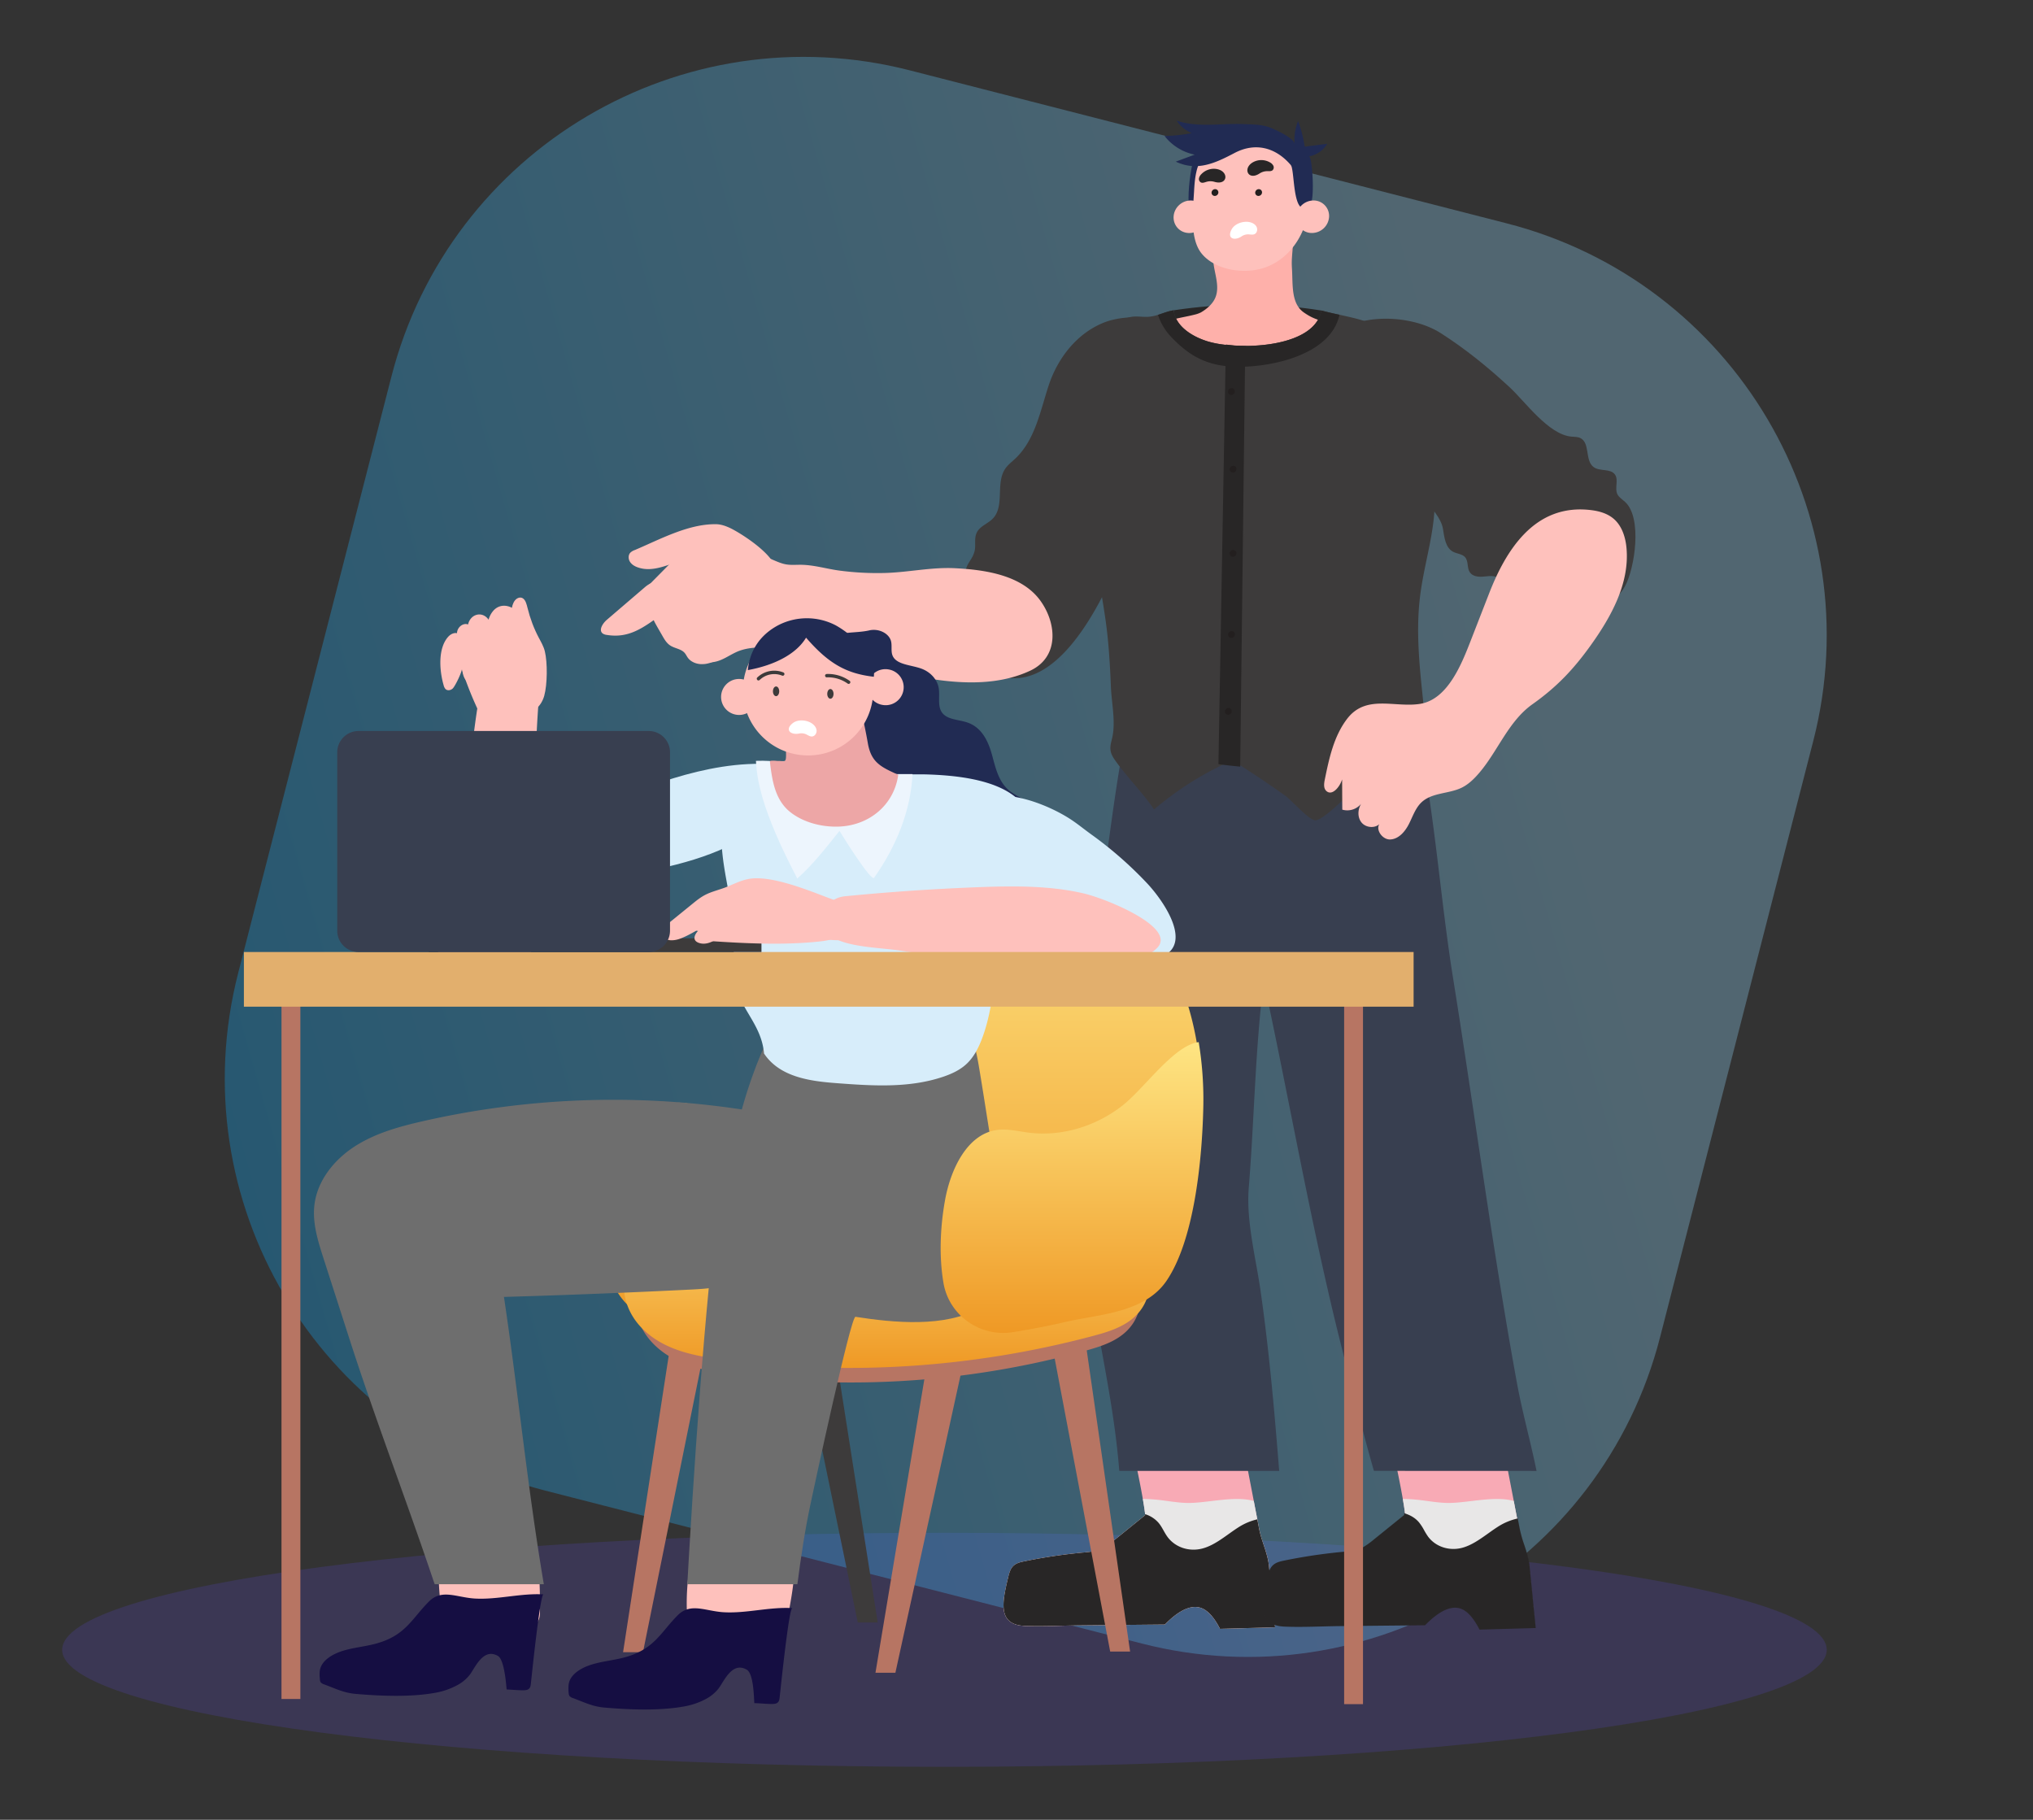 <svg width="286" height="256" fill="none" xmlns="http://www.w3.org/2000/svg"><rect width="100%" height="100%" fill="#333333" stroke="none"/><path opacity=".2" d="M256.982 232.086c0 9.091-55.565 16.46-124.117 16.46s-124.12-7.372-124.12-16.46c0-9.089 55.565-16.464 124.119-16.464 68.553 0 124.118 7.366 124.118 16.464z" fill="#5C49D8"/><path d="M211.954 31.417c32.046 8.214 51.357 40.82 43.133 72.827l-21.551 83.874c-8.224 32.007-40.869 51.295-72.915 43.081l-83.975-21.524c-32.046-8.214-51.357-40.82-43.133-72.827l21.55-83.875c8.225-32.007 40.87-51.295 72.915-43.08l83.976 21.524z" fill="url(#paint0_linear)" fill-opacity=".3"/><path d="M185.9 43.683c-6.991-1.126-13.911-1.072-20.781-.033l1.033 11.456 18.859.762.889-12.185z" fill="#282626"/><path d="M144.184 228.72c2.588.1 5.237-.051 7.842-.076l11.842-.117c1.391-1.418 3.224-2.827 4.914-2.387 1.285.337 2.234 1.79 2.851 2.996l2.923-.081 4.818-.135-.411-4.143-.443-4.443c-.181-1.844-1.043-3.468-1.388-5.264-.086-.447-.171-.889-.254-1.337a311.14 311.14 0 01-.497-2.588l-1.478-7.687c-1.56.125-3.129.046-4.668-.236-3.662-.607-7.476-.523-11.266-.439.209 0 1.26 4.984 1.802 8.077.169.975.29 1.761.316 2.147.005.051.007.103.007.155a7506.863 7506.863 0 01-4.378 3.536c-.549.442-1.105.889-1.726 1.177-.822.381-1.699.447-2.556.527-2.813.26-5.61.677-8.378 1.248-.544.113-1.131.254-1.545.688-.364.381-.52.918-.645 1.427-.124.509-.238.981-.338 1.452-.656 2.993-.699 5.372 2.656 5.503z" fill="#F8AAB5"/><path d="M144.184 228.72c2.588.1 5.237-.051 7.842-.076l11.842-.117c1.391-1.418 3.224-2.827 4.914-2.387 1.285.337 2.234 1.79 2.851 2.996l2.923-.081 4.818-.135-.411-4.143-.443-4.443c-.181-1.844-1.043-3.468-1.388-5.264-.086-.447-.171-.889-.254-1.337a311.14 311.14 0 01-.497-2.588c-2.825-.781-6.736.358-9.459.279-1.429-.041-2.812-.32-4.224-.458a24.607 24.607 0 00-1.927-.106c.169.975.29 1.761.316 2.147.005.051.007.103.007.155a7506.863 7506.863 0 01-4.378 3.536c-.549.442-1.105.889-1.726 1.177-.822.381-1.699.447-2.556.527-2.813.26-5.61.677-8.378 1.248-.544.113-1.131.254-1.545.688-.364.381-.52.918-.645 1.427-.124.509-.238.981-.338 1.452-.656 2.993-.699 5.372 2.656 5.503z" fill="#E8E7E7"/><path d="M144.184 228.721c2.588.1 5.237-.051 7.842-.076l11.842-.117c1.391-1.418 3.224-2.827 4.914-2.387 1.285.337 2.234 1.79 2.851 2.996l2.923-.081 4.818-.135-.411-4.143-.255-2.556a931.77 931.77 0 00-.188-1.891c-.181-1.844-1.043-3.468-1.388-5.264l-.099-.517-.159-.82a8.453 8.453 0 00-2.596 1.088c-1.687 1.068-3.259 2.518-5.105 3.011-1.892.508-3.876-.16-4.956-1.663-.443-.617-.74-1.358-1.226-1.937a4.063 4.063 0 00-1.906-1.225c.005.051.007.103.006.155a13567.44 13567.44 0 01-4.377 3.536c-.388.326-.796.628-1.222.903a4.436 4.436 0 01-.508.274c-.822.381-1.699.447-2.556.527-2.814.26-5.611.677-8.378 1.248-.544.113-1.131.254-1.546.688-.137.147-.25.314-.337.495a4.756 4.756 0 00-.307.932c-.12.495-.238.981-.338 1.452-.65 2.997-.693 5.376 2.662 5.507z" fill="#282626"/><path d="M180.759 228.72c2.587.1 5.236-.051 7.842-.076l11.843-.117c1.389-1.418 3.222-2.827 4.913-2.387 1.284.337 2.233 1.79 2.851 2.996l2.923-.081 4.817-.135c-.137-1.381-.272-2.762-.411-4.143-.146-1.484-.293-2.965-.441-4.443-.183-1.844-1.044-3.468-1.39-5.264-.085-.447-.171-.889-.254-1.337a311.14 311.14 0 01-.497-2.588c-.494-2.562-.987-5.124-1.479-7.687a17.893 17.893 0 01-4.667-.236c-3.662-.607-7.476-.523-11.266-.439.208 0 1.261 4.984 1.802 8.077.168.975.29 1.761.315 2.147.005.051.007.103.007.155l-4.376 3.536c-.551.442-1.106.889-1.728 1.177-.821.381-1.699.447-2.556.527-2.813.26-5.61.677-8.377 1.248-.545.113-1.131.254-1.545.688-.365.381-.521.918-.645 1.427-.123.509-.237.981-.339 1.452-.66 2.993-.702 5.372 2.658 5.503z" fill="#F8AAB5"/><path d="M180.759 228.72c2.587.1 5.236-.051 7.842-.076l11.843-.117c1.389-1.418 3.222-2.827 4.913-2.387 1.284.337 2.233 1.79 2.851 2.996l2.923-.081 4.817-.135c-.137-1.381-.272-2.762-.411-4.143-.146-1.484-.293-2.965-.441-4.443-.183-1.844-1.044-3.468-1.39-5.264-.085-.447-.171-.889-.254-1.337a311.14 311.14 0 01-.497-2.588c-2.825-.781-6.736.358-9.458.279-1.432-.041-2.813-.32-4.226-.458a24.581 24.581 0 00-1.926-.106c.168.975.29 1.761.315 2.147.005.051.007.103.007.155l-4.376 3.536c-.551.442-1.106.889-1.728 1.177-.821.381-1.699.447-2.556.527-2.813.26-5.61.677-8.377 1.248-.545.113-1.131.254-1.545.688-.365.381-.521.918-.645 1.427-.123.509-.237.981-.339 1.452-.66 2.993-.702 5.372 2.658 5.503z" fill="#E8E7E7"/><path d="M177.988 223.192c.099-.46.212-.931.339-1.455.071-.328.177-.647.315-.952.091-.191.21-.367.355-.522.423-.444.999-.593 1.599-.718a76.798 76.798 0 018.388-1.25l.106-.01c.808-.075 1.645-.152 2.415-.507.17-.08.335-.17.494-.27.422-.27.827-.567 1.211-.888l2.175-1.758 2.161-1.748c0-.026 0-.057-.007-.097l-.011-.155.146.049c.839.272 1.48.684 1.96 1.256.271.345.511.714.714 1.102.158.289.33.57.516.842 1.049 1.466 2.995 2.118 4.842 1.623 1.299-.346 2.489-1.194 3.64-2.014.467-.333.95-.677 1.436-.985a8.52 8.52 0 012.63-1.102l.104-.023.019.104.159.821.099.517c.163.764.376 1.517.635 2.253.319.965.649 1.963.754 3.02l.187 1.892c.086.846.169 1.694.254 2.539v.014c.085.883.173 1.767.265 2.651l.158 1.601-7.912.222-.029-.058c-.868-1.696-1.805-2.686-2.786-2.944-1.32-.344-2.941.449-4.813 2.359l-.031.03-11.885.118c-.865.008-1.751.031-2.608.053-1.724.045-3.508.091-5.239.023-1.215-.048-2.049-.38-2.548-1.028-.824-1.071-.587-2.846-.207-4.605z" fill="#282626"/><path d="M136.622 78.63a4.03 4.03 0 00.459-1.016c.262-.932-.127-1.904.398-2.82.483-.828 1.525-1.15 2.189-1.841 1.7-1.756.373-4.935 1.721-6.972.382-.585.964-1.016 1.474-1.5 2.763-2.627 3.477-6.666 4.672-10.282 1.259-3.817 3.97-7.337 7.824-8.845 2.631-1.03 8.214-1.377 9.26 2.064.443 1.457.333 3.163.144 4.731-.272 2.27-.854 4.527-1.174 5.85-1.857 7.664-3.696 15.436-6.979 22.74-2.598 5.776-8.158 16.133-15.438 14.495-4.179-.941-5.815-4.57-5.974-8.528-.086-2.146.063-4.733.739-6.784.157-.497.432-.877.685-1.293z" fill="#3D3B3B"/><path d="M193.282 206.913c-1.559-5.358-3.278-12.518-3.583-13.671-4.822-18.145-7.948-36.846-11.917-55.199-1.225 9.736-1.314 19.282-2.109 29.07-.381 4.661 1.008 9.892 1.667 14.509 1.207 8.463 1.942 16.834 2.615 25.297h-22.496c-.875-11.242-3.926-22.287-5.111-33.533-1.741-16.534.577-33.197 2.89-49.66 1.773-12.646 3.024-24.65 7.599-36.6a23.566 23.566 0 011.955-3.918c2.439-3.935 6.311-7.587 11.049-7.12 3.742.368 7.491 2.045 10.636 4.504 10.225 8.005 12.909 20.046 14.68 32.212 1.203 8.277 1.947 16.615 3.274 24.881 1.971 12.283 3.766 25.051 5.719 37.514 1.017 6.482 2.081 12.957 3.263 19.411.737 4.019 1.906 8.185 2.749 12.313l-22.88-.01z" fill="#383F50"/><path d="M157.118 58.599c-.024 3.213-.03 6.63.312 9.971.616 6.028 2.656 11.882 3.288 17.946.331 3.174.919 7.467 4.147 9.069a17.479 17.479 0 008.552 1.762c2.368-.112 4.284.05 6.587.157 4.518.209 12.139-1.693 13.551-6.728.338-1.202.23-2.477.236-3.727.052-10.307 3.667-20.165 2.542-30.656-.254-2.355-.508-7.072-2.124-8.937-1.659-1.904-5.485-1.531-7.792-2.176-1.144-.319-1.803-.546-2.678-1.113l-.025-.017c-.093-.06-.19-.127-.289-.194-1.836-1.283-1.525-3.945-1.674-6.187a11.221 11.221 0 01-.007-1.42c.142-2.433.716-5.046-1.335-6.31a4.386 4.386 0 00-1.19-.496c-1.652-.443-3.152.38-4.612.819-1.76.532-3.036 1.172-3.672 3.086a7.041 7.041 0 00-.315 2.563c.033.67.118 1.338.254 1.995.09.461.196.932.267 1.403.135.868.16 1.74-.203 2.539-.364.8-1.086 1.466-1.989 1.998a3.87 3.87 0 01-.89.315c-1.011.262-2.46.492-3.051.698-.508.179-1.025.338-1.543.484-.189.053-.381.102-.554.15-.816.216-1.525.381-2.151.602l-.035.012-.02.007-.037.014a.126.126 0 00-.029.01l-.029.01h-.011c-4.299 1.612-3.449 8.73-3.481 12.35z" fill="#FEB0AA"/><path d="M156.28 96.61c.092 2.26.687 4.903.199 7.108-.127.596-.337 1.197-.254 1.806.083.662.493 1.232.889 1.77 1.683 2.294 3.658 4.248 5.239 6.575a45.11 45.11 0 0110.002-6.453c.317-.15.654-.298 1.003-.27.348.028.627.209.908.381a152.28 152.28 0 016.515 4.388c.854.606 3.305 3.401 4.219 3.473 1.835.146 10.422-9.943 11.098-9.429 1.621 1.241 3.369 2.342 4.765 3.743.254-8.354-1.998-16.59-1.181-24.98.548-5.605 2.518-10.31 2.101-15.894l-.138-1.904c-.263-3.7-.636-6.601-1.992-10.028-1.271-3.202-1.359-7.503-4.184-9.949-1.631-1.412-4.138-2.031-6.523-2.558l-.038-.009-.471-.104a52.7 52.7 0 01-2.542-.594c-.697 3.758-6.197 4.997-10.846 4.981a23.81 23.81 0 01-3.023-.198 13.818 13.818 0 01-2.047-.416c-2.13-.635-4.331-1.988-4.798-3.999a3.184 3.184 0 01-.067-.4c-.033 0-.066.01-.101.017-.721.12-1.415.407-2.12.627a5.473 5.473 0 01-1.398.274c-1.191.05-2.046-.264-3.266.293-1.326.606-2.146 3.428-2.707 4.725a35.15 35.15 0 00-2.025 6.196c-2.353 10.359.444 20.757 1.969 31.006.483 3.228.681 6.524.814 9.822z" fill="#3D3B3B"/><path d="M187.082 47.483c3.85-3.622 11.51-3.23 15.576-.635 3.47 2.21 6.672 4.813 9.689 7.603 2.22 2.046 5.491 6.695 8.726 6.97.425.036.871.017 1.253.205 1.398.685.607 3.173 1.869 4.086.877.635 2.361.16 2.992 1.04.549.761-.066 1.904.335 2.75.223.474.711.753 1.096 1.107 2.436 2.237 1.371 9.28 0 11.829-1.58 2.944-4.939 3.61-8.02 4.078-2.251.343-4.267-.483-6.151-1.632-1.26-.762-2.923-3.412-4.003-3.75-.615-.192-1.278-.048-1.921-.009-.643.04-1.379-.077-1.743-.608-.427-.618-.176-1.552-.664-2.124-.408-.476-1.144-.478-1.694-.771-1.077-.57-1.233-2.005-1.425-3.207-.461-2.877-5.311-6.314-7.17-8.645-3.023-3.789-5.725-7.83-7.915-12.157-.689-1.363-1.997-3.88-1.315-5.459.114-.255.279-.483.485-.671z" fill="#3D3B3B"/><path d="M167.262 29.543c.035.424.15.933.554 1.064.291.092.615-.074.798-.316.167-.257.28-.545.331-.847.584-2.454 1.173-4.93 1.227-7.452.009-.434 0-.888-.217-1.269-1.164-2.045-2.059 1.58-2.199 2.257-.447 2.177-.676 4.34-.494 6.563z" fill="#212B53"/><path d="M165.642 32.045c-.822-.928-.7-2.377.272-3.235.972-.858 2.426-.8 3.248.128.822.928.7 2.377-.272 3.235-.971.858-2.426.801-3.248-.128z" fill="#FEC1BC"/><path d="M168.948 35.544c.252.33.542.628.865.888 2.118 1.729 5.712 2.126 8.334 1.131 3.755-1.423 5.832-5.34 5.938-8.723.01-.343.007-.685-.008-1.016-.191-4.287-2.506-7.94-7.964-8.421a9.427 9.427 0 00-1.862.02c-1.939.215-3.822 1.024-4.917 2.473a5.944 5.944 0 00-1.029 2.285c-.214.916-.277 1.876-.33 2.806l-.056.86c-.025.38-.053.788-.076 1.206-.122 2.26-.101 4.882 1.105 6.49z" fill="#FEC1BC"/><path d="M170.441 27.086a.451.451 0 00.278.442.453.453 0 00.181.035.509.509 0 00.5-.477.45.45 0 00-.278-.442.453.453 0 00-.181-.036.51.51 0 00-.5.478z" fill="#231F1F"/><path d="M181.754 23.667a1.145 1.145 0 00-.173-.458c-2.147-2.498-5-3.212-7.901-1.69-2.676 1.403-5.251 2.647-8.275 1.218l2.66-.981a7.191 7.191 0 01-4.236-2.628 23.477 23.477 0 003.828-.398 4.85 4.85 0 01-2.135-1.76c3.029 1.015 6.245.359 9.362.485 1.271.052 2.553.031 3.749.476.677.254 3.417 1.48 3.487 2.32a7.103 7.103 0 01.492-3.233c.432 1.17.745 2.38.934 3.613l3.168-.405a3.773 3.773 0 01-2.571 1.777c.46-.08.89 6.24.127 6.887-2.241 1.916-2.132-3.49-2.516-5.223z" fill="#212B53"/><path d="M182.369 30.49a2.173 2.173 0 002.201 2.285 2.422 2.422 0 002.404-2.286 2.176 2.176 0 00-2.202-2.285 2.426 2.426 0 00-2.403 2.285z" fill="#FEC1BC"/><path d="M171.408 107.504c1.017.127 2.04.248 3.062.341l.696-58.106.144-1.075a21.338 21.338 0 01-2.859-.198l-1.043 59.038z" fill="#282626"/><path d="M176.581 27.086a.452.452 0 00.459.477.509.509 0 00.5-.477.443.443 0 00-.278-.442.452.452 0 00-.18-.036.51.51 0 00-.501.478zm-3.596 50.758a.458.458 0 00.459.477.509.509 0 00.501-.477.468.468 0 00-.028-.181.458.458 0 00-.431-.296.51.51 0 00-.501.477zm-.216 11.415a.458.458 0 00.459.477.51.51 0 00.501-.477.461.461 0 00-.459-.477.505.505 0 00-.501.477zm-.452 10.814a.448.448 0 00.278.442.444.444 0 00.18.035.504.504 0 00.501-.477.445.445 0 00-.278-.442.454.454 0 00-.181-.035.51.51 0 00-.5.477zM172.985 66a.457.457 0 00.459.476.51.51 0 00.501-.475.47.47 0 00-.028-.182.457.457 0 00-.431-.295.51.51 0 00-.501.477zm-.234-10.917a.467.467 0 00.126.337.455.455 0 00.332.14.509.509 0 00.501-.477.451.451 0 00-.127-.338.454.454 0 00-.332-.14.511.511 0 00-.5.478z" fill="#231F1F"/><path d="M134.333 79.933c-3.305-.169-6.541.582-9.845.67a40.647 40.647 0 01-6.355-.33c-1.922-.253-3.704-.84-5.673-.823-.635.006-1.271.05-1.89-.059-.588-.103-1.143-.339-1.694-.574-2.974-1.269-8.055-4.242-11.335-2.496-.744.397-1.35 1.006-1.943 1.605l-4.321 4.375c-.41.415-.867.956-1.023 1.479-.157.523 0 1.038.822 1.377.508.208 1.124.388 1.3.906.149.44-.105.944.055 1.379.311.843 1.71.604 2.25 1.321-.39.398-.187 1.12.263 1.45.45.33 1.04.37 1.597.38-.192 0 .754 1.67.89 1.801.647.613 1.291.737 2.106.776h.161c1.828.064 2.938-1.192 4.576-1.707 2.499-.78 5.478-.196 8.007.1 7.444.87 14.515 3.77 22.014 4.336 3.595.272 7.298 0 10.606-1.539 4.057-1.878 3.797-6.514 1.541-9.742-2.587-3.72-7.856-4.473-12.109-4.685z" fill="#FEC1BC"/><path d="M170.888 23.746c2.07.138 1.942 2.42-.053 1.83a1.978 1.978 0 00-1.104 0c-.268.078-.563.211-.811.08a.55.55 0 01-.246-.582c.052-.222.168-.423.334-.579a2.435 2.435 0 011.88-.749zm5.727-1.082c-1.941.732-1.156 2.88.582 1.737.314-.205.68-.317 1.055-.323.28 0 .6.04.8-.156a.556.556 0 00.067-.634 1.152 1.152 0 00-.488-.456 2.433 2.433 0 00-2.016-.168z" fill="#282626"/><path d="M174.676 33.245c-.979.67-2.14.348-1.399-.999.452-.804 1.635-1.185 2.506-1.001.394.085.788.29.978.645.191.355.093.876-.273 1.047-.27.127-.586.038-.89.032a1.594 1.594 0 00-.922.276z" fill="#fff"/><path d="M102.755 74.301c-.635-.302-1.313-.547-2.016-.558-3.913-.064-7.955 2.165-11.438 3.634a1.704 1.704 0 00-.636.38c-.299.332-.286.868-.055 1.25.232.382.636.635 1.055.787 2.238.825 4.449-.491 6.575-1.022 2.238-.559 4.741 1.836 6.949 2.577 1.563.525 5.084 1.66 5.889-.584.788-2.215-4.808-5.742-6.323-6.464zM85.395 87.17l-.038.032c-.588.508-1.178 1.46-.56 1.923.178.111.38.178.589.195 3.138.507 5.164-1.063 7.653-2.849.391-.282.798-.58 1.016-1.016 1.3-2.627-.963-4.882-3.325-2.858l-5.335 4.572z" fill="#FEC1BC"/><path d="M99.3 93.389c1.981-.337 4.018-2.043 5.232-3.286.232-.21.413-.47.53-.761a.95.95 0 00-.179-.932 1.398 1.398 0 00-.763-.38c-1.175-.24-2.242.292-3.197.809a13.39 13.39 0 001.342-1.523c.338-.448.652-.927.776-1.482a2.038 2.038 0 00-.357-1.71c-1.207-1.538-2.253.127-3.097.723-.06.04-.118.082-.178.127-.694.495-1.335 1.054-2.034 1.54a14.52 14.52 0 003.33-3.2c.32-.427.619-.993.31-1.51a1.395 1.395 0 00-.647-.523c-2.287-1.006-5.245.877-6.728 2.02-3.01 2.317-2.232 3.01-.462 6.13.289.509.6 1.04 1.106 1.372.636.417 1.497.467 2.003 1.015.204.222.318.5.497.738.478.635 1.369.925 2.133.867.117.002.253-.014.382-.034zM214.44 75.11c-2.195 2.246-3.767 5.32-4.957 8.378l-2.565 6.588c-1.291 3.318-3.246 8.308-7.125 8.936-3.573.578-7.609-1.374-10.273 2.097-1.874 2.438-2.542 5.567-3.154 8.58-.11.544-.189 1.195.216 1.575.809.762 1.907-.559 2.226-1.62l.024 4.254a2.524 2.524 0 002.856-1.117c-.666.81-.812 2.079-.165 2.903.647.824 2.113.9 2.702.033-.89.797.179 2.436 1.372 2.373 1.194-.064 2.081-1.131 2.62-2.196.539-1.065.921-2.264 1.803-3.069 1.472-1.34 3.775-1.142 5.569-1.998 1-.481 1.81-1.281 2.528-2.126 2.623-3.085 4.105-7.253 7.468-9.634 3.39-2.401 5.756-4.875 8.222-8.324 2.865-4.007 5.426-8.652 5.014-13.562-.127-1.571-.635-3.209-1.839-4.224-.844-.711-1.95-1.043-3.05-1.185-4.073-.528-7.138.926-9.492 3.337z" fill="#FEC1BC"/><path d="M162.899 44.294a8.253 8.253 0 001.906 3.15c2.772 2.92 5.437 4.147 9.48 4.155 4.703.013 12.951-1.695 14.149-7.323a52.7 52.7 0 01-2.542-.594c-.696 3.758-6.196 4.997-10.845 4.981a23.838 23.838 0 01-3.024-.198 13.779 13.779 0 01-2.046-.416c-2.13-.635-4.332-1.988-4.798-3.999a3.187 3.187 0 01-.068-.4c-.033 0-.066.01-.1.017-.714.12-1.411.407-2.112.627z" fill="#282626"/><path d="M122.293 88.677c1.339-.306 2.796.428 3.062 1.545.162.675-.06 1.432.237 2.067.582 1.242 2.605 1.246 4.043 1.777 1.294.482 2.228 1.542 2.425 2.752.203 1.244-.278 2.723.66 3.651.805.797 2.271.778 3.422 1.188 2.033.722 2.904 2.695 3.412 4.533.509 1.838.913 3.843 2.514 5.096 1.184.928 2.996 1.43 3.465 2.763-4.067 2.45-8.178 4.676-12.596 6.586a14.423 14.423 0 00-2.07-4.3 12.376 12.376 0 00-.144 4.421l-3.164.898c-1.864-1.457-2.901-3.644-2.788-5.882.046-.899.255-1.852-.161-2.647-.605-1.142-2.288-1.545-3.17-2.546-1.486-1.696-.2-4.48-1.601-6.228-.89-1.113-2.732-1.588-3.255-2.877-.561-1.381.681-3.035.211-4.443-.244-.73-.913-1.276-1.332-1.938-.974-1.536-.44-3.668 1.065-5.035s3.674-.905 5.765-1.38z" fill="#212B53"/><path d="M87.652 232.421h2.802l.659-3.255 6.782-33.485.138-.683 1.012-5.002.164-.811.591-2.913-4.985-.38-.41 2.66-.043.29-.857 5.56-.03.19-5.322 34.574-.501 3.255zm35.508 2.891h2.804l.658-3.008 7.786-35.548.196-.892.703-3.215-4.983-.351-.593 3.566-.149.892-5.921 35.548-.501 3.008zm23.673-52.339l.496 2.621 1.614 8.526 6.672 35.238.564 2.971h2.802l-.428-2.971-5.196-36.093-1.238-8.597-.302-2.103-4.984.408z" fill="#B77563"/><path d="M75.963 226.577c0 .427 0 .871-.17 1.259-.238.553-.763.906-1.28 1.184-2.06 1.107-4.396 1.524-6.69 1.931-1.595.282-3.75.236-4.83-1.342-.403-.592-.568-1.319-.701-2.031a33.152 33.152 0 01-.529-7.78c.02-.775.125-1.546.314-2.298.98-3.517 5.193-5.036 8.432-4.6 5.686.769 5.444 9.554 5.454 13.677z" fill="#FEC1BC"/><path d="M64.386 237.029a5.556 5.556 0 001.704-1.434c.762-1.016 1.906-3.848 3.973-2.637.856.508 1.127 3.754 1.207 4.705.735.034 1.468.105 2.204.114.301 0 .635 0 .863-.152.254-.168.306-.46.337-.722.104-.909 1.304-12.641 1.78-12.613-3.23-.185-6.433.761-9.629.585-2.598-.149-4.666-1.404-6.49.426-2.47 2.477-3.305 4.855-7.646 5.967-1.459.372-3.004.517-4.433.954-1.428.437-2.796 1.258-3.177 2.427-.168.526-.127 1.077-.074 1.618 0 .146.043.29.127.411.142.137.317.236.508.285 1.526.564 2.709 1.181 4.393 1.324 3.503.303 7.71.475 11.185-.153a10.14 10.14 0 003.168-1.105z" fill="#150E42"/><path d="M110.868 227.249c-.078.421-.164.856-.408 1.209-.346.508-.951.762-1.535.941-2.326.729-4.809.731-7.245.729-1.694 0-3.906-.428-4.722-2.17-.306-.654-.343-1.396-.35-2.118a31.72 31.72 0 01.89-7.752c.164-.761.414-1.502.745-2.207 1.653-3.292 6.276-4.046 9.533-3.047 5.708 1.749 3.841 10.355 3.092 14.415z" fill="#FEC1BC"/><path d="M189.091 138.021h2.654v101.708h-2.654V138.021z" fill="#B77563"/><path d="M169.035 156.123c-.164 6.982-1.2 18.316-5.134 24.103a8.458 8.458 0 01-.779.982c-2.06 2.236-5.112 3.155-8.146 3.772-1.799.367-3.593.627-5.169.993a110.68 110.68 0 01-13.972 2.277c-1.165.117-2.332.217-3.501.302-11.79.854-23.641.11-35.35-1.523-2.105-.295-4.006-.709-5.652-1.436-2.818-1.244-4.894-3.402-5.993-7.443-1.336-4.914-.684-11.059 1.144-15.727 1.78-4.521 6.216-8.204 10.604-7.108 1.357.34 2.6 1.098 3.949 1.479 3.717 1.048 7.688-.969 10.387-3.955 2.7-2.985 4.418-6.834 6.291-10.499 5.166-10.106 12.967-20.03 23.482-21.38 7.992-1.024 16.1 3.45 21.056 10.385 3.217 4.499 5.202 9.895 6.144 15.533.504 3.055.718 6.15.639 9.245z" fill="url(#paint1_linear)"/><path d="M123.472 228.233h-2.803l-.562-2.728-8.783-42.565 4.984-.375 6.736 42.94.428 2.728z" fill="#3D3B3B"/><path d="M93.786 190.565c2.654 1.73 5.756 2.3 8.793 2.726a124.073 124.073 0 0050.372-3.35c2.403-.668 4.974-1.544 6.454-3.797 2.07-3.156 1.058-7.914-1.355-10.737-2.414-2.823-5.847-4.151-9.172-5.254-9.232-3.06-18.81-5.127-28.422-4.731-9.611.396-19.289 3.371-27.142 9.693-5.36 4.324-5.437 11.595.472 15.45z" fill="#B77563"/><path d="M92.404 188.522c2.758 1.731 5.983 2.299 9.139 2.725a133.825 133.825 0 0052.354-3.35c2.499-.667 5.172-1.543 6.709-3.797 2.153-3.156 1.102-7.914-1.407-10.737-2.509-2.823-6.077-4.151-9.533-5.253-9.594-3.059-19.551-5.128-29.54-4.732-9.989.396-20.049 3.375-28.203 9.694-5.581 4.324-5.66 11.595.481 15.45z" fill="url(#paint2_linear)"/><path d="M102.755 163.507c.886-5.564 2.433-10.931 4.589-15.924.737-1.703 1.561-3.388 2.722-4.67 1.66-1.833 3.866-2.688 6.039-3.227a27.399 27.399 0 0114.875.488c4.32 1.366 5.827 4.513 6.7 9.677.551 3.24 1.045 6.497 1.566 9.745.607 3.776 1.217 7.615.936 11.451-.281 3.836-1.583 7.733-4.107 9.945-4.367 3.83-10.616 2.553-15.615 2.516-4.554-.028-10.716.136-14.646-3.183-4.11-3.471-3.921-11.39-3.059-16.818z" fill="#6E6E6E"/><path d="M102.1 123.327c.548 3.085 1.255 6.177 1.182 9.319-.036 1.575-.269 3.157-.085 4.716.511 4.337 3.918 6.49 4.286 10.841 2.201 3.309 6.44 3.888 10.183 4.167 5.03.379 10.193.729 15.012-.896 1.227-.416 2.446-.973 3.4-1.908.955-.936 1.583-2.174 2.069-3.454 2.25-5.927 1.586-12.778 3.724-18.752 1.043-2.915 2.74-5.583 3.244-8.66 1.396-8.5-8.945-9.548-14.453-9.75a53.264 53.264 0 00-.695-.018c-.62-.008-1.24 0-1.86 0-1.692.026-3.385.085-5.072-.039-3.536-.261-8.173-1.76-12.251-1.824-.301-.008-.597 0-.889.007-3.727.149-6.858 1.72-8.042 6.89-.689 3.061-.299 6.273.247 9.361z" fill="#D7EDFA"/><path d="M165.349 132.277c.35-2.577-2.303-6.23-3.94-7.982a54.264 54.264 0 00-7.871-6.9c-.922-.662-1.8-1.386-2.742-2.019-4.434-2.982-14.977-6.766-15.688 1.904-.291 3.554.413 7.264 3.024 9.89 1.434 1.443 3.381 2.237 5.272 2.992 3.883 1.555 7.499 3.21 11.639 3.798 2.479.352 5.306 1.548 7.817.819 1.618-.467 2.336-1.384 2.489-2.502z" fill="#D7EDFA"/><path d="M45.508 177.011l3.642 11.316c3.718 11.552 8.031 22.723 11.86 34.127.045.127.095.264.152.402h15.343c-2.273-13.408-3.593-26.911-5.608-40.412 8.733-.254 17.463-.597 26.19-1.031 2.525-.126 5.184-.299 7.299-1.684 2.916-1.911 4.043-5.613 4.517-9.064.465-3.393 1.08-8.2-.043-11.517-.906-2.68-2.804-2.834-5.488-3.22a120.71 120.71 0 00-43.875 1.793c-3.357.762-6.744 1.702-9.632 3.575-2.887 1.872-5.249 4.823-5.638 8.251-.288 2.526.502 5.04 1.282 7.464z" fill="#6E6E6E"/><path d="M57.726 122.354c0-3.306 11.41-5.768 15.02-6.618 3.071-.722 6.239-1.298 9.252-2.103 4.433-1.187 8.452-2.851 12.78-4.168 4.326-1.316 9.165-2.295 14.002-1.945 2.292 4.143-.764 8.908-6.53 11.624-5.767 2.715-13.155 3.879-20.36 4.811-5.744.743-11.69 1.398-17.59 1.017-1.987-.129-4.93-.163-5.984-1.323-.377-.395-.58-.841-.59-1.295z" fill="#D7EDFA"/><path d="M39.6 138.021h2.655v100.985H39.6V138.021z" fill="#B77563"/><path d="M73.168 136.243c1-.92 1.653-2.19 2.013-4.028.612-3.13.404-6.372.261-9.538a205.254 205.254 0 01.317-23.907c.266-3.757-6.343-3.324-7.846-1.25-.557.766-.711 1.76-.855 2.71-.741 5.007-1.169 10.133-1.902 15.08-.775 5.221-2.9 10.131-3.48 15.444-.29 2.641-.196 6.072 2.521 7.281 1.536.684 3.299.525 4.923.117 1.72-.433 3.055-.998 4.048-1.909z" fill="#FEC1BC"/><path d="M106.345 107.031c.169 3.506 1.367 6.89 2.732 10.13.917 2.178 2.002 4.316 3.078 6.425 2.19-1.925 4.124-4.427 5.944-6.703.339.571 4.448 7.185 4.871 6.592 3.114-4.419 5.144-9.381 5.402-14.583-.68-.009-1.361 0-2.041 0-1.857.025-3.714.085-5.566-.039-3.879-.263-8.968-1.77-13.442-1.835-.333-.002-.663.002-.978.013z" fill="#EDF5FD"/><path d="M122.528 133.266c1.528.179 3.029.289 4.201.471a143.44 143.44 0 0027.871 1.581c3.347-.136 6.365-.113 8.192-1.98 2.809-2.873-7.192-6.93-10.369-7.664-4.812-1.12-10.048-1.057-15.138-.857-6.149.241-12.276.661-18.379 1.26-1.898.187-2.9 1.48-3.149 2.743-.633 3.186 3.116 4.016 6.771 4.446zM76.103 94.43c.276.97.552 1.991.376 2.99-.32 1.83-2.012 2.913-3.61 3.397-1.185.359-2.41.525-3.637.493-.453-.012-.935-.062-1.302-.364-.293-.242-.476-.613-.643-.975a52.84 52.84 0 01-2.044-5.021c-.536-1.54-.977-3.393-.145-4.756.522-.855 1.425-1.288 2.28-1.679l1.448-.662c5.43-2.483 5.94 1.843 7.278 6.577z" fill="#FEC1BC"/><path d="M34.31 133.923h164.555v7.69H34.31v-7.69z" fill="#E2AF6D"/><path d="M108.312 107.172c.314 2.616.705 5.409 2.939 7.129 1.879 1.447 4.473 2.077 6.818 1.977 4.211-.179 7.699-3.018 8.297-7.287-2.484-1.107-3.813-1.752-4.283-4.458a68.684 68.684 0 00-.548-2.811c-.179-.826-.381-1.668-.835-2.381-1.557-2.436-6.173-2.793-8.475-1.405-1.477.888-2.462 2.677-2.117 4.367.257 1.175.413 2.37.468 3.572.048 1.666-.213 1.116-1.179 1.176-.034.002-1.117-.157-1.085.121z" fill="#EDA6A6"/><path d="M60.308 131.995h46.814v1.928H60.308v-1.928z" fill="#3D3B3B"/><path d="M124.121 99.159a2.532 2.532 0 11.953-4.973 2.531 2.531 0 11-.953 4.973zm-22.678-1.051a2.532 2.532 0 012.468-2.595 2.533 2.533 0 012.599 2.465 2.533 2.533 0 01-2.469 2.596 2.533 2.533 0 01-2.598-2.466z" fill="#FEC1BC"/><path d="M107.196 103.59a9.152 9.152 0 010-12.953c3.581-3.577 9.387-3.577 12.968 0a9.15 9.15 0 010 12.953c-3.581 3.576-9.387 3.576-12.968 0z" fill="#FEC1BC"/><path d="M106.533 95.653a.24.24 0 00.335 0 2.967 2.967 0 013.128-.624.242.242 0 10.183-.445 3.46 3.46 0 00-3.646.722.232.232 0 00-.071.17.244.244 0 00.071.172v.005zm9.65-.403a.244.244 0 00.138.036 4.737 4.737 0 012.955.896.241.241 0 00.284-.38 5.228 5.228 0 00-3.258-.99.245.245 0 00-.169.078.238.238 0 00-.063.175.263.263 0 00.035.106.26.26 0 00.078.08z" fill="#3D3B3B"/><path d="M122.928 95.203c-3.849-.445-6.355-1.83-9.532-5.5-1.333 2.24-4.339 3.862-8.193 4.564.273-2.804 1.772-4.978 4.262-6.304a8.765 8.765 0 018.134.022 13.226 13.226 0 012.358 1.7c1.508 1.31 3.226 3.539 2.971 5.518z" fill="#212B53"/><path d="M96.689 222.856h15.487c.495-3.796 1.057-7.587 1.866-11.374.477-2.235 5.643-26.348 6.307-26.242 5.308.83 12.626 1.556 17.469-1.252 5.426-3.146 6.288-9.381 5.961-15.638-.267-5.099-4.854-9.098-9.752-10.562-4.899-1.463-10.129-1.004-15.24-.927-4.463.068-9.329-.044-12.866 2.676-3.94 3.038-4.851 8.518-5.385 13.464-1.092 10.101-1.92 20.228-2.623 30.362-.346 4.97-.665 9.942-.959 14.915-.091 1.525-.176 3.053-.265 4.578z" fill="#6E6E6E"/><path d="M80.003 238.189c0 .147.044.29.127.411.14.137.312.236.501.287 1.525.562 2.71 1.181 4.394 1.324 3.503.302 7.71.474 11.185-.153a10.183 10.183 0 003.177-1.1 5.57 5.57 0 001.703-1.436c.096-.126.196-.276.302-.445.762-1.202 1.853-3.252 3.671-2.19.467.273.715 1.205.855 2.19.139.985.167 2.018.198 2.512.792.014 1.563.108 2.358.117.302 0 .635 0 .864-.152.254-.168.306-.46.337-.723l.189-1.754c.381-3.502 1.211-10.859 1.593-10.859-3.23-.184-6.433.762-9.627.584-2.598-.147-4.666-1.404-6.492.428-2.468 2.477-3.305 4.854-7.644 5.966-1.459.372-3.005.518-4.433.955-1.429.437-2.796 1.258-3.178 2.427a2.453 2.453 0 00-.101.508c-.027.367-.02.737.021 1.103z" fill="#150E42"/><path d="M169.276 155.913c-.165 7.022-1.207 18.434-5.168 24.261a8.457 8.457 0 01-.784.988c-3.304 3.586-9.143 3.808-13.401 4.796a105.575 105.575 0 01-7.457 1.446c-4.596.723-8.962-2.355-9.742-6.937-.636-3.756-.453-7.857.218-11.611.792-4.416 3.125-9.252 7.201-9.883 1.501-.233 3.017.16 4.524.353 4.332.556 8.811-.664 12.474-3.235.239-.169.475-.344.708-.523 2.943-2.285 6.753-7.773 10.122-8.823a3.64 3.64 0 01.661-.143c.508 3.076.723 6.194.644 9.311z" fill="url(#paint3_linear)"/><path d="M99.98 132.388c-.336-.022-.7-.055-.934-.218-.38-.264-.164-.736.287-.943.45-.208 1.033-.233 1.583-.248a9.926 9.926 0 01-2.6.005 1.17 1.17 0 01-.5-.147c-.12-.102-.18-.229-.17-.357-.033-.944 1.193-1.695 2.446-2.138 2.358-.833 5.118-1.056 7.779-.92 2.661.135 5.254.61 7.815 1.107 4.148.806 4.07 3.395-.086 3.877-5.061.584-10.537.325-15.62-.018z" fill="#FEC1BC"/><path d="M109.458 123.946c-1.467-.336-2.878-.503-4.011-.32-1.277.208-2.314.804-3.458 1.233-.885.329-1.843.566-2.654.963-.728.356-1.308.825-1.88 1.29l-3.791 3.08c-1.464 1.19-.18 2.667 2.046 1.844 1.09-.405 2.261-1.134 3.22-1.664-.934.523-1.992 1.928-.438 2.32 1.377.345 2.732-.892 3.398-1.397.572-.433 1.095-.902 1.779-1.257 2.719-1.409 7.912.377 10.337 1.462a9.236 9.236 0 002.798.713c1.001.099 2.022.051 2.991-.141-.146-1.173.477-3.162-.234-4.192-.487-.704-2.022-1.198-2.977-1.554-1.715-.644-4.508-1.781-7.126-2.38z" fill="#FEC1BC"/><path d="M50.442 102.832h40.814a3 3 0 013 3v25.091a3 3 0 01-3 3H50.442a3 3 0 01-3-3v-25.091a3 3 0 013-3z" fill="#383F50"/><path d="M108.735 97.25c0 .38.199.682.443.682s.442-.306.442-.683c0-.377-.198-.683-.442-.683s-.443.306-.443.683zm7.641.36c0 .38.199.683.443.683s.442-.306.442-.683c0-.377-.197-.683-.442-.683-.246 0-.443.306-.443.683z" fill="#3D3B3B"/><path d="M69.522 85.785c-.37.375-.644.857-.793 1.393a1.656 1.656 0 00-.723-.62 1.447 1.447 0 00-.906-.082 1.57 1.57 0 00-.803.48 1.898 1.898 0 00-.447.893c-.697-.277-1.546.391-1.559 1.224-.459-.098-.937.157-1.262.529-1.452 1.66-1.206 4.77-.62 6.789.042.186.122.36.233.505.27.308.75.237 1.046-.042.356-.34 1.36-2.42 1.302-2.865.061.465.126.943.33 1.353.204.41.584.745 1 .727.459-.019.835-.46.983-.95.148-.492.116-1.022.083-1.538.519.188.656 1.02 1.152 1.269.41.2.9-.106 1.125-.541.224-.436.245-.961.263-1.463.076.248.222.461.415.607a.975.975 0 00.657.2c1.357-.13.962-2.898 1.022-3.918-.025.431 2.57.1 1.616-2.332-.784-2-2.844-2.848-4.114-1.618z" fill="#FEC1BC"/><path d="M74.791 100.436c-.234.688-1.1.618-1.474.038-.374-.58-.388-1.398-.366-2.148.065-2.261.421-4.365.037-6.615-.332-1.938-1.223-3.74-1.034-5.791.05-.53.182-1.07.479-1.447s.783-.546 1.15-.287c.366.26.507.835.633 1.347.363 1.472.89 2.869 1.565 4.15.328.623.695 1.23.868 1.946.386 1.602.355 4.645-.083 6.24-.201.72-.575 1.34-1.07 1.773-.303.862-.226.922-.965 1.023-.74.1-1.54-.635-1.535-1.578l1.795 1.349z" fill="#FEC1BC"/><path d="M112.428 103.188c-1.163.239-2.107-.508-.901-1.462.728-.567 1.967-.46 2.698.047.33.231.614.572.652.973.037.402-.255.843-.659.86-.297.012-.555-.192-.832-.316a1.606 1.606 0 00-.958-.102z" fill="#fff"/><defs><linearGradient id="paint0_linear" x1="221.971" y1="118.115" x2="21.163" y2="175.418" gradientUnits="userSpaceOnUse"><stop stop-color="#95DCFF"/><stop offset="1" stop-color="#0AF"/></linearGradient><linearGradient id="paint1_linear" x1="126.841" y1="120.814" x2="126.841" y2="188.909" gradientUnits="userSpaceOnUse"><stop stop-color="#FEE583"/><stop offset="1" stop-color="#EF9925"/></linearGradient><linearGradient id="paint2_linear" x1="124.767" y1="163.329" x2="124.767" y2="192.435" gradientUnits="userSpaceOnUse"><stop stop-color="#FEE583"/><stop offset="1" stop-color="#EF9925"/></linearGradient><linearGradient id="paint3_linear" x1="150.812" y1="146.602" x2="150.812" y2="187.509" gradientUnits="userSpaceOnUse"><stop stop-color="#FEE583"/><stop offset="1" stop-color="#EF9925"/></linearGradient></defs></svg>